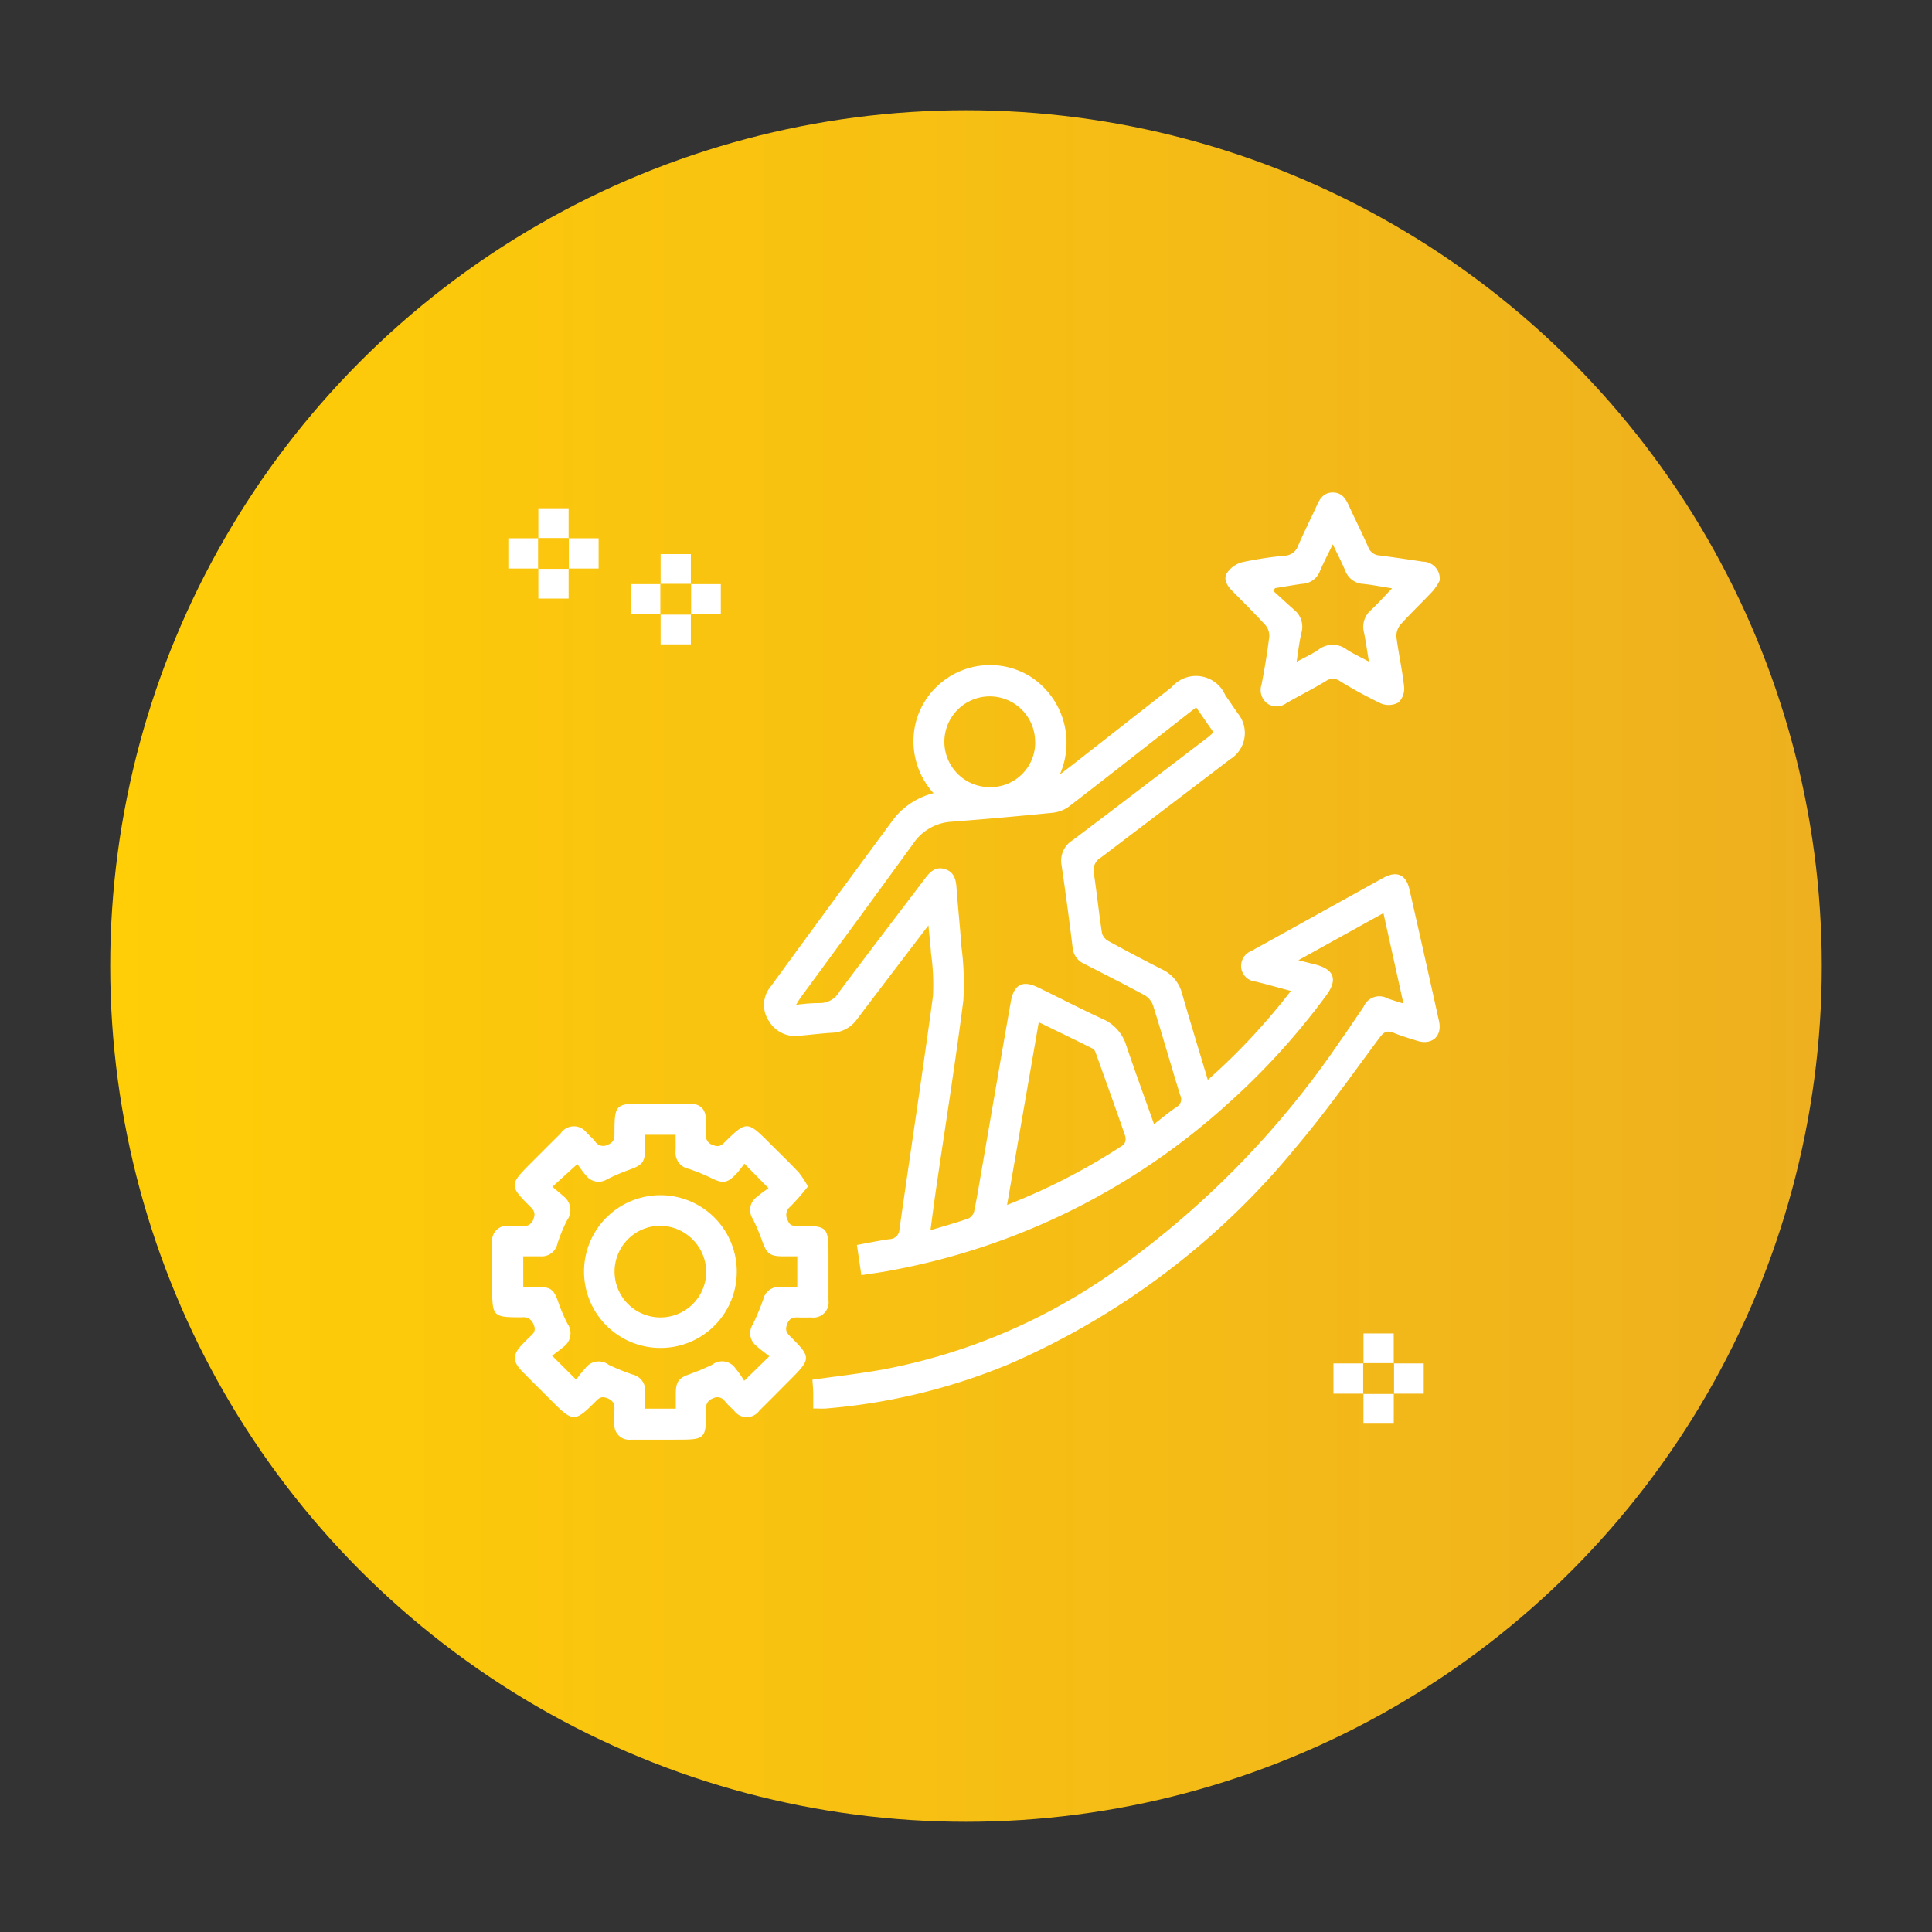 <svg xmlns="http://www.w3.org/2000/svg" xmlns:xlink="http://www.w3.org/1999/xlink" id="Layer_1" data-name="Layer 1" viewBox="0 0 62 62"><rect x="0" y="0" width="62" height="62" fill="#333333" stroke="none"/><defs><style>.cls-1{fill:url(#linear-gradient);}.cls-2{fill:#fff;}</style><linearGradient id="linear-gradient" x1="3.537" y1="31" x2="58.463" y2="31" gradientUnits="userSpaceOnUse"><stop offset="0" stop-color="#ffce07"></stop><stop offset="1" stop-color="#eeb01f"></stop></linearGradient></defs><title>1.-Increase Reach</title><circle class="cls-1" cx="31" cy="31" r="27.463"></circle><path class="cls-2" d="M26.072,44.276c.774-.11,1.523-.193,2.263-.327a18.883,18.883,0,0,0,7.254-3.031A29,29,0,0,0,43,33.418c.26-.367.508-.741.761-1.112a.547.547,0,0,1,.777-.261c.152.049.3.1.5.158l-.642-2.9-2.73,1.512.533.134c.618.157.738.483.364.993a22.815,22.815,0,0,1-3.214,3.525,22.035,22.035,0,0,1-10.807,5.312c-.289.055-.58.092-.9.142l-.143-.969c.365-.066.7-.137,1.042-.186a.325.325,0,0,0,.324-.322c.356-2.492.736-4.982,1.075-7.477a7.117,7.117,0,0,0-.062-1.371c-.018-.272-.049-.542-.083-.9l-1.124,1.474c-.389.512-.78,1.023-1.167,1.537a1.032,1.032,0,0,1-.8.435c-.346.021-.691.064-1.036.095a.982.982,0,0,1-.993-.472.917.917,0,0,1,.046-1.091q1.977-2.707,3.968-5.406a2.369,2.369,0,0,1,1.269-.814,2.478,2.478,0,0,1-.6-2.13,2.426,2.426,0,0,1,.753-1.337,2.46,2.46,0,0,1,2.949-.279,2.525,2.525,0,0,1,.952,3.145c.148-.113.256-.193.362-.275L37.6,22.052a1.026,1.026,0,0,1,1.721.257c.133.193.266.387.4.582a.99.99,0,0,1-.243,1.474q-2.07,1.579-4.145,3.152a.47.47,0,0,0-.232.5c.1.645.165,1.3.265,1.94a.439.439,0,0,0,.221.252c.563.308,1.131.609,1.706.9a1.176,1.176,0,0,1,.64.771c.262.91.54,1.815.827,2.775A20.615,20.615,0,0,0,41.426,31.8c-.4-.105-.763-.211-1.133-.3a.511.511,0,0,1-.459-.423.52.52,0,0,1,.33-.563c1.41-.779,2.818-1.564,4.228-2.342.431-.238.73-.108.839.37q.483,2.115.95,4.234c.105.478-.231.773-.7.625-.252-.08-.508-.154-.752-.255-.2-.083-.31-.043-.448.142-.883,1.186-1.734,2.4-2.691,3.528a24.5,24.5,0,0,1-9.166,6.942A19.38,19.38,0,0,1,26.51,45.2c-.12.01-.242,0-.412,0,0-.16,0-.31,0-.46S26.081,44.44,26.072,44.276Zm10.962-8.2c.268-.207.486-.391.721-.55a.284.284,0,0,0,.119-.381c-.3-.963-.573-1.933-.875-2.894a.627.627,0,0,0-.282-.322c-.636-.344-1.282-.67-1.927-1a.624.624,0,0,1-.368-.519q-.162-1.322-.354-2.638a.771.771,0,0,1,.351-.807c1.453-1.09,2.894-2.2,4.339-3.3.062-.047.116-.1.183-.164l-.554-.8-.194.148c-1.295,1.013-2.586,2.03-3.888,3.033a1.077,1.077,0,0,1-.523.2q-1.629.164-3.263.289a1.589,1.589,0,0,0-1.22.713q-1.783,2.451-3.58,4.893c-.052.07-.1.147-.173.27a5.352,5.352,0,0,1,.744-.058.724.724,0,0,0,.661-.387c.912-1.218,1.838-2.424,2.755-3.637.16-.212.346-.363.622-.274s.347.31.366.577c.045.631.115,1.26.157,1.891a9.063,9.063,0,0,1,.065,1.738c-.26,2.032-.583,4.055-.88,6.082-.061.418-.114.836-.176,1.3.443-.134.835-.243,1.217-.376a.351.351,0,0,0,.184-.228c.09-.428.16-.861.235-1.292.314-1.818.624-3.635.945-5.452.1-.545.382-.682.875-.442.687.335,1.366.687,2.06,1.007a1.361,1.361,0,0,1,.768.855C36.423,34.382,36.725,35.2,37.034,36.074Zm-4.716,2.592a20.047,20.047,0,0,0,3.741-1.932.314.314,0,0,0,.05-.28c-.3-.876-.616-1.748-.929-2.62-.024-.064-.052-.152-.1-.178-.568-.285-1.141-.56-1.745-.854Zm.9-14.867a1.456,1.456,0,1,0-1.446,1.459A1.432,1.432,0,0,0,33.221,23.8Z"></path><path class="cls-2" d="M25.928,38.074a7.7,7.7,0,0,1-.565.646.341.341,0,0,0-.081.446c.078.213.226.169.37.169.9.005.935.038.935.925,0,.49,0,.98,0,1.471a.487.487,0,0,1-.545.548c-.133,0-.266.006-.4,0-.172-.009-.3.006-.38.208s-.013.29.111.413c.656.654.654.707,0,1.364-.332.332-.661.668-1,1a.5.5,0,0,1-.823-.005c-.1-.091-.194-.182-.281-.282a.29.29,0,0,0-.39-.1.31.31,0,0,0-.219.34c0,.98-.012.983-1,.983-.47,0-.94,0-1.41,0a.478.478,0,0,1-.533-.527c0-.133-.006-.266,0-.4.009-.182-.007-.311-.221-.4s-.294.013-.409.128c-.632.631-.707.631-1.347-.007-.325-.325-.651-.649-.974-.975s-.324-.552.007-.889c.079-.08.156-.162.239-.238.117-.107.2-.2.11-.387a.334.334,0,0,0-.364-.231c-.951,0-.963-.015-.963-.982,0-.47,0-.94,0-1.41a.481.481,0,0,1,.546-.543c.133,0,.266-.008.4,0a.313.313,0,0,0,.375-.212c.082-.2.013-.291-.111-.415-.656-.653-.653-.7.008-1.363.325-.325.649-.652.976-.974a.512.512,0,0,1,.845-.015c.089.085.178.169.259.261a.307.307,0,0,0,.411.116c.2-.085.215-.2.215-.374,0-.918.033-.948.939-.948.48,0,.96,0,1.44,0,.387,0,.554.173.561.562a3.773,3.773,0,0,1,0,.4.312.312,0,0,0,.224.369c.188.08.275.006.389-.108.672-.662.72-.661,1.389.009.325.325.656.644.972.978A3.318,3.318,0,0,1,25.928,38.074ZM16.792,41.3h.484c.388,0,.5.088.626.448a5.41,5.41,0,0,0,.309.731.536.536,0,0,1-.12.738c-.123.107-.257.2-.373.29l.769.766c.092-.113.179-.241.286-.349a.529.529,0,0,1,.76-.126,6.815,6.815,0,0,0,.763.311.523.523,0,0,1,.407.567c0,.178,0,.357,0,.529h.984c0-.167,0-.318,0-.469,0-.4.089-.514.465-.646a7.442,7.442,0,0,0,.7-.293.522.522,0,0,1,.759.128,2.878,2.878,0,0,1,.27.387l.807-.787c-.149-.119-.3-.225-.433-.349a.512.512,0,0,1-.1-.667,7.668,7.668,0,0,0,.34-.816.506.506,0,0,1,.514-.393h.576v-.984c-.172,0-.324,0-.476,0-.4,0-.508-.093-.643-.472a6.483,6.483,0,0,0-.308-.73.515.515,0,0,1,.11-.689,4.911,4.911,0,0,1,.395-.294l-.775-.788a3.734,3.734,0,0,1-.272.343c-.283.287-.422.3-.786.122a5.911,5.911,0,0,0-.734-.3.521.521,0,0,1-.415-.561c.006-.18,0-.36,0-.531H20.7c0,.167,0,.31,0,.453,0,.417-.087.521-.486.663a6.9,6.9,0,0,0-.73.311.507.507,0,0,1-.665-.105c-.122-.135-.223-.29-.292-.381l-.8.727c.125.107.242.2.357.306a.553.553,0,0,1,.116.766,4.966,4.966,0,0,0-.313.761.515.515,0,0,1-.543.4c-.18,0-.361,0-.553,0Z"></path><path class="cls-2" d="M46.2,18.632a1.857,1.857,0,0,1-.214.329c-.341.366-.706.709-1.04,1.08a.565.565,0,0,0-.133.4c.068.535.189,1.063.247,1.6a.629.629,0,0,1-.178.5.659.659,0,0,1-.555.039,14.043,14.043,0,0,1-1.314-.715.394.394,0,0,0-.469-.006c-.409.248-.838.462-1.255.7a.525.525,0,0,1-.628.011.545.545,0,0,1-.177-.6c.1-.509.184-1.022.248-1.537a.529.529,0,0,0-.123-.372c-.344-.377-.707-.736-1.067-1.1-.163-.164-.29-.374-.168-.571a.857.857,0,0,1,.487-.348,11.885,11.885,0,0,1,1.357-.209.472.472,0,0,0,.435-.309c.192-.448.416-.884.617-1.329.1-.22.227-.386.491-.39.281-.005.412.172.516.4.207.454.435.9.633,1.356a.406.406,0,0,0,.365.264q.7.093,1.39.2A.544.544,0,0,1,46.2,18.632Zm-5.281.241-.058.092c.227.2.45.412.68.612a.7.7,0,0,1,.219.746c-.064.285-.1.577-.149.914.261-.142.493-.246.7-.387a.743.743,0,0,1,.908-.006c.213.14.448.245.711.387-.058-.352-.1-.644-.157-.932a.706.706,0,0,1,.22-.719c.228-.212.436-.445.68-.7-.342-.054-.631-.111-.922-.142a.649.649,0,0,1-.58-.425c-.113-.268-.248-.527-.4-.848-.157.327-.3.594-.416.87a.632.632,0,0,1-.562.4C41.5,18.774,41.21,18.828,40.918,18.873Z"></path><path class="cls-2" d="M17.276,17.274v-.963h.971v.963l.009-.009h-.989Z"></path><path class="cls-2" d="M17.276,18.245h-.963v-.971h.963l-.009-.009v.989Z"></path><path class="cls-2" d="M18.247,17.274h.963v.971h-.963l.009.009v-.989Z"></path><path class="cls-2" d="M21.2,18.745v-.963h.97v.963l.01-.009H21.19Z"></path><path class="cls-2" d="M18.247,18.245v.963h-.971v-.963l-.009.009h.989Z"></path><path class="cls-2" d="M21.2,19.716h-.962v-.971H21.2l-.009-.009v.989Z"></path><path class="cls-2" d="M22.169,18.745h.963v.971H22.17l.009.009v-.989Z"></path><path class="cls-2" d="M22.17,19.716v.963H21.2v-.963l-.008.009h.989Z"></path><path class="cls-2" d="M43.756,43.753v-.962h.97v.962l.01-.009h-.99Z"></path><path class="cls-2" d="M43.755,44.724h-.963v-.971h.964l-.01-.009v.99Z"></path><path class="cls-2" d="M44.726,43.753h.963v.971h-.962l.009.01v-.99Z"></path><path class="cls-2" d="M44.727,44.724v.963h-.972v-.963l-.009.01h.99Z"></path><path class="cls-2" d="M21.2,43.257A2.451,2.451,0,1,1,23.644,40.8,2.443,2.443,0,0,1,21.2,43.257Zm-.006-3.921A1.471,1.471,0,1,0,22.664,40.8,1.495,1.495,0,0,0,21.192,39.336Z"></path></svg>